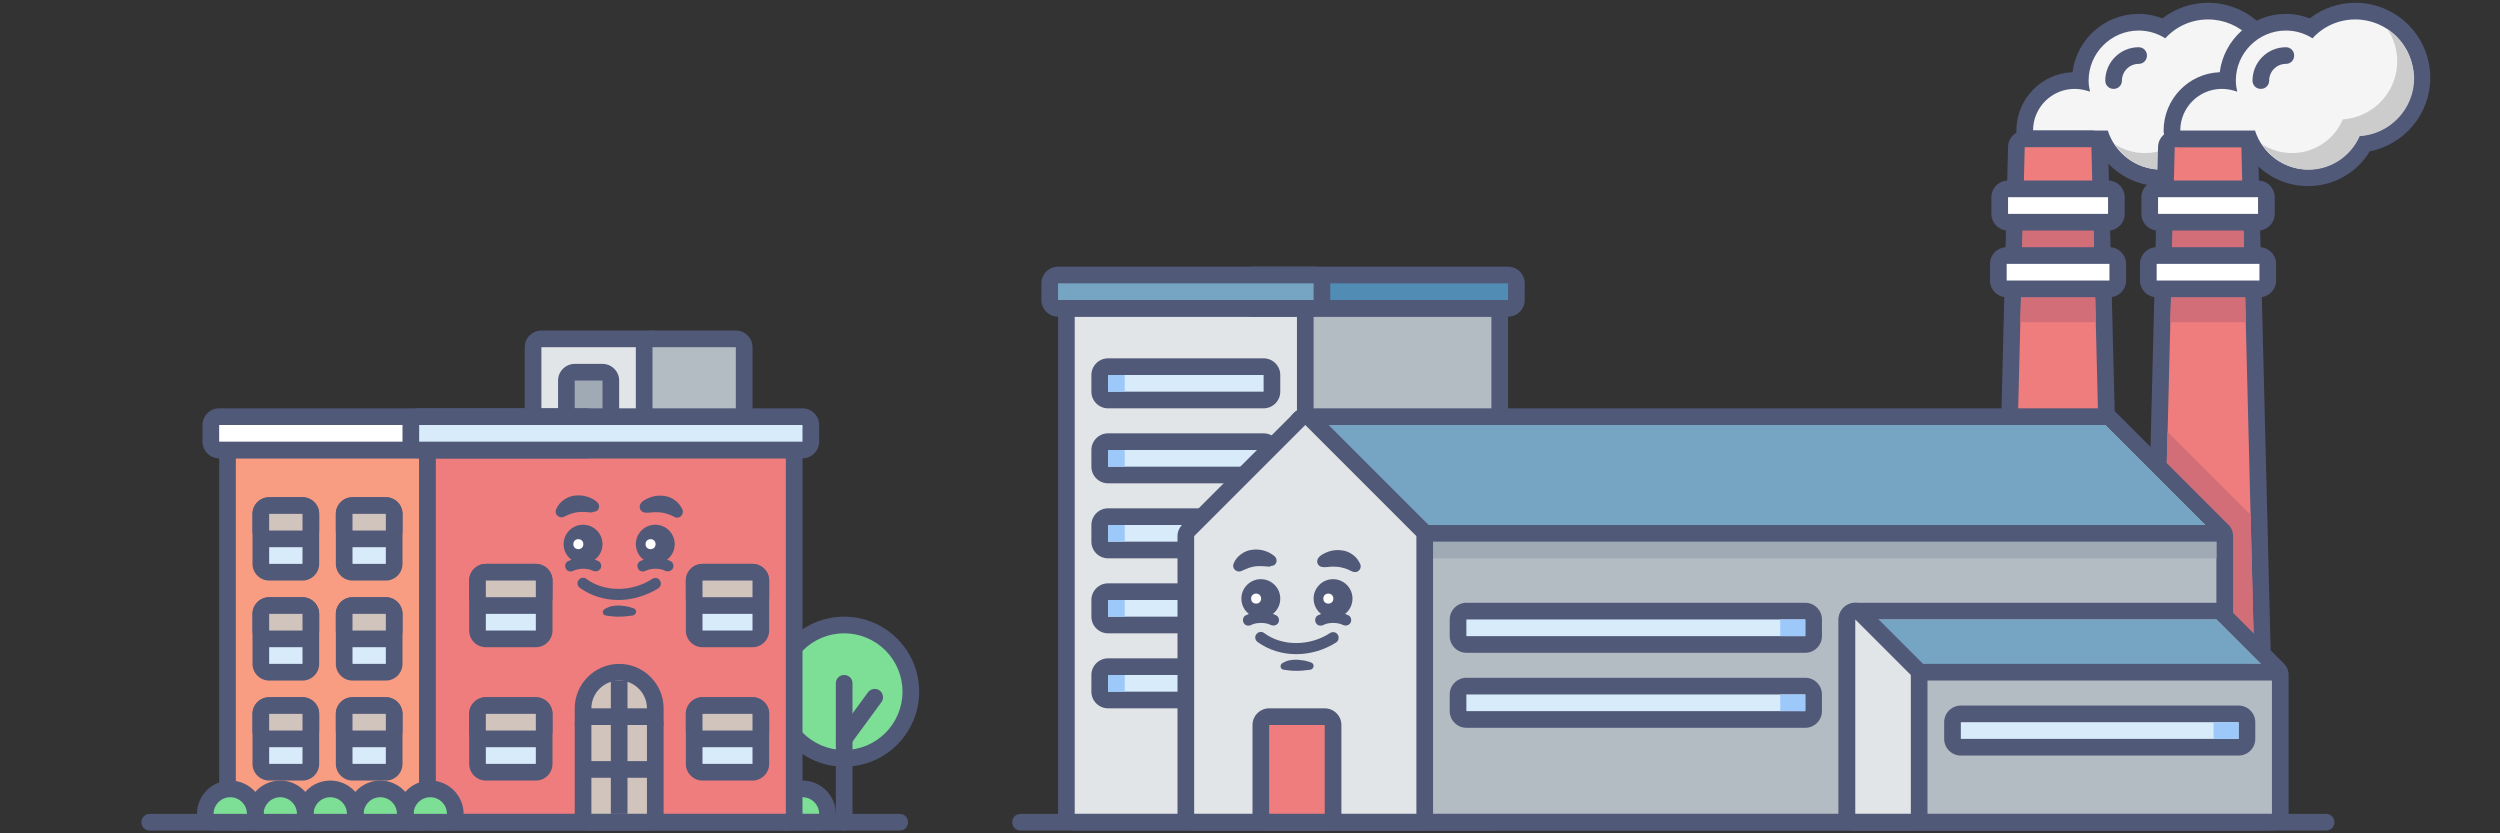 <svg version="1.1" id="buildings" xmlns="http://www.w3.org/2000/svg" x="0" y="0" viewBox="0 0 900 300" style="enable-background:new 0 0 900 300" xml:space="preserve"><rect x="0" y="0" width="900" height="300" fill="#333333" stroke="none"/><style>.st0{fill:#7ddf96}.st1{fill:#515979}.st2{fill:#e2e5e8}.st3{fill:#a0aab4}.st4{fill:#b3bbc3}.st6{fill:#f5f5f5}.st7{fill:#ccc}.st8{fill:#ef7d7d}.st9{fill:#d26e78}.st10{fill:#d8ebfb}.st12{fill:#75a5c3}.st13{fill:#9dc8fa}.st14{fill:#fff}.st15{fill:#d1c4bc}</style><path class="st0" d="M282.9 296c-1.7 0-3-1.3-3-3 0-5 4-9 9-9s9 4 9 9c0 1.7-1.3 3-3 3h-12z"/><path class="st1" d="M288.9 287c3.3 0 6 2.7 6 6h-12c0-3.3 2.7-6 6-6m0-6c-6.6 0-12 5.4-12 12 0 3.3 2.7 6 6 6h12c3.3 0 6-2.7 6-6 0-6.6-5.4-12-12-12z"/><circle class="st0" cx="303.9" cy="249" r="24"/><path class="st1" d="M303.9 276c-14.9 0-27-12.1-27-27s12.1-27 27-27 27 12.1 27 27-12.1 27-27 27zm0-48c-11.6 0-21 9.4-21 21s9.4 21 21 21 21-9.4 21-21-9.4-21-21-21z"/><path class="st2" d="M194.9 168c-1.7 0-3-1.3-3-3v-40c0-1.7 1.3-3 3-3h40c1.7 0 3 1.3 3 3v40c0 1.7-1.3 3-3 3h-40z"/><path class="st1" d="M234.9 125v40h-40v-40h40m0-6h-40c-3.3 0-6 2.7-6 6v40c0 3.3 2.7 6 6 6h40c3.3 0 6-2.7 6-6v-40c0-3.3-2.7-6-6-6z"/><path class="st3" d="M206.9 168c-1.7 0-3-1.3-3-3v-28c0-1.7 1.3-3 3-3h10c1.7 0 3 1.3 3 3v28c0 1.7-1.3 3-3 3h-10z"/><path class="st1" d="M216.9 137v28h-10v-28h10m0-6h-10c-3.3 0-6 2.7-6 6v28c0 3.3 2.7 6 6 6h10c3.3 0 6-2.7 6-6v-28c0-3.3-2.7-6-6-6z"/><path class="st4" d="M234.9 168c-1.7 0-3-1.3-3-3v-40c0-1.7 1.3-3 3-3h30c1.7 0 3 1.3 3 3v40c0 1.7-1.3 3-3 3h-30z"/><path class="st1" d="M264.9 125v40h-30v-40h30m0-6h-30c-3.3 0-6 2.7-6 6v40c0 3.3 2.7 6 6 6h30c3.3 0 6-2.7 6-6v-40c0-3.3-2.7-6-6-6z"/><path d="M84.9 296c-1.7 0-3-1.3-3-3V165c0-1.7 1.3-3 3-3h66c1.7 0 3 1.3 3 3v128c0 1.7-1.3 3-3 3h-66z" style="fill:#f89d81"/><path class="st1" d="M150.9 165v128h-66V165h66m0-6h-66c-3.3 0-6 2.7-6 6v128c0 3.3 2.7 6 6 6h66c3.3 0 6-2.7 6-6V165c0-3.3-2.7-6-6-6z"/><path class="st6" d="M777.9 64c-9.3 0-17.6-5.5-21.2-14h-24.8c-1.7 0-3-1.3-3-3 0-9.9 8.1-18 18-18 .7 0 1.3 0 2 .1V29c0-11.6 9.4-21 21-21 3.2 0 6.2.7 9.1 2.1 4.4-3.9 10-6.1 15.9-6.1 13.2 0 24 10.8 24 24 0 12-8.9 22.1-20.7 23.7-3.9 7.5-11.7 12.3-20.3 12.3z"/><path class="st1" d="M794.9 7c11.6 0 21 9.4 21 21 0 11.1-8.7 20.2-19.6 20.9C793.2 56 786.1 61 777.9 61c-9 0-16.5-5.9-19.1-14h-26.9c0-8.3 6.7-15 15-15 1.9 0 3.8.4 5.5 1-.3-1.3-.5-2.6-.5-4 0-9.9 8.1-18 18-18 3.5 0 6.8 1 9.6 2.8 3.8-4.2 9.3-6.8 15.4-6.8m0-6c-6 0-11.7 2-16.4 5.6-2.7-1-5.6-1.6-8.6-1.6-12.2 0-22.3 9.2-23.8 21-11.2.4-20.2 9.7-20.2 21 0 3.3 2.7 6 6 6h22.9c4.4 8.5 13.2 14 23.1 14 9.2 0 17.6-4.8 22.2-12.5C812.6 52 821.9 41 821.9 28c0-14.9-12.1-27-27-27z"/><path class="st7" d="M806.5 10.5c2.2 3.3 3.5 7.3 3.5 11.5 0 8.4-4.9 15.6-12 19-2.3 1.1-4.9 1.8-7.6 2-.7 1.7-1.7 3.3-2.8 4.7-3.7 4.5-9.2 7.4-15.5 7.4-4 0-7.7-1.2-10.8-3.2 3.6 5.5 9.8 9.2 16.8 9.2 8.2 0 15.3-5 18.4-12.1 11-.7 19.6-9.8 19.6-20.9-.2-7.4-4-13.9-9.6-17.6z"/><path class="st1" d="M760.9 32c-1.7 0-3-1.3-3-3 0-6.6 5.4-12 12-12 1.7 0 3 1.3 3 3s-1.3 3-3 3c-3.3 0-6 2.7-6 6 0 1.7-1.3 3-3 3z"/><path class="st8" d="M776.9 296c-.8 0-1.6-.3-2.2-.9s-.9-1.4-.8-2.2l6-240c0-1.6 1.4-2.9 3-2.9h24c1.6 0 3 1.3 3 2.9l6 240c0 .8-.3 1.6-.8 2.2s-1.3.9-2.2.9h-36z"/><path class="st1" d="m806.9 53 6 240h-36l6-240h24m0-6h-24c-3.3 0-5.9 2.6-6 5.8l-6 240c0 1.6.6 3.2 1.7 4.3s2.7 1.8 4.3 1.8h36c1.6 0 3.2-.6 4.3-1.8s1.7-2.7 1.7-4.3l-6-240c-.1-3.2-2.7-5.8-6-5.8z"/><path class="st9" d="m810.2 185.3 2.7 107.7h-36l3.4-137.6z"/><path class="st4" d="M456.9 296c-1.7 0-3-1.3-3-3V114c0-1.7 1.3-3 3-3h80c1.7 0 3 1.3 3 3v179c0 1.7-1.3 3-3 3h-80z"/><path class="st1" d="M536.9 114v179h-80V114h80m0-6h-80c-3.3 0-6 2.7-6 6v179c0 3.3 2.7 6 6 6h80c3.3 0 6-2.7 6-6V114c0-3.3-2.7-6-6-6z"/><path class="st8" d="M722.9 296c-.8 0-1.6-.3-2.2-.9s-.9-1.4-.8-2.2l6-240c0-1.6 1.4-2.9 3-2.9h24c1.6 0 3 1.3 3 2.9l6 240c0 .8-.3 1.6-.8 2.2s-1.3.9-2.2.9h-36z"/><path class="st1" d="m752.9 53 6 240h-36l6-240h24m0-6h-24c-3.3 0-5.9 2.6-6 5.8l-6 240c0 1.6.6 3.2 1.7 4.3s2.7 1.8 4.3 1.8h36c1.6 0 3.2-.6 4.3-1.8s1.7-2.7 1.7-4.3l-6-240c-.1-3.2-2.7-5.8-6-5.8z"/><path class="st2" d="M386.9 296c-1.7 0-3-1.3-3-3V114c0-1.7 1.3-3 3-3h80c1.7 0 3 1.3 3 3v179c0 1.7-1.3 3-3 3h-80z"/><path class="st1" d="M466.9 114v179h-80V114h80m0-6h-80c-3.3 0-6 2.7-6 6v179c0 3.3 2.7 6 6 6h80c3.3 0 6-2.7 6-6V114c0-3.3-2.7-6-6-6z"/><path class="st10" d="M398.9 144c-1.7 0-3-1.3-3-3v-6c0-1.7 1.3-3 3-3h56c1.7 0 3 1.3 3 3v6c0 1.7-1.3 3-3 3h-56z"/><path class="st1" d="M454.9 135v6h-56v-6h56m0-6h-56c-3.3 0-6 2.7-6 6v6c0 3.3 2.7 6 6 6h56c3.3 0 6-2.7 6-6v-6c0-3.3-2.7-6-6-6z"/><path d="M450.9 111c-1.7 0-3-1.3-3-3v-6c0-1.7 1.3-3 3-3h92c1.7 0 3 1.3 3 3v6c0 1.7-1.3 3-3 3h-92z" style="fill:#508cb4"/><path class="st1" d="M542.9 102v6h-92v-6h92m0-6h-92c-3.3 0-6 2.7-6 6v6c0 3.3 2.7 6 6 6h92c3.3 0 6-2.7 6-6v-6c0-3.3-2.7-6-6-6z"/><path class="st12" d="M380.9 111c-1.7 0-3-1.3-3-3v-6c0-1.7 1.3-3 3-3h92c1.7 0 3 1.3 3 3v6c0 1.7-1.3 3-3 3h-92z"/><path class="st1" d="M472.9 102v6h-92v-6h92m0-6h-92c-3.3 0-6 2.7-6 6v6c0 3.3 2.7 6 6 6h92c3.3 0 6-2.7 6-6v-6c0-3.3-2.7-6-6-6z"/><path class="st9" d="m754.3 107 .2 9h-27.2l.3-9zM808.3 107l.2 9h-27.2l.3-9zM728.2 82h25.4l.3 9H728zM782.2 82h25.4l.3 9H782z"/><path class="st10" d="M398.9 171c-1.7 0-3-1.3-3-3v-6c0-1.7 1.3-3 3-3h56c1.7 0 3 1.3 3 3v6c0 1.7-1.3 3-3 3h-56z"/><path class="st1" d="M454.9 162v6h-56v-6h56m0-6h-56c-3.3 0-6 2.7-6 6v6c0 3.3 2.7 6 6 6h56c3.3 0 6-2.7 6-6v-6c0-3.3-2.7-6-6-6z"/><path class="st10" d="M398.9 198c-1.7 0-3-1.3-3-3v-6c0-1.7 1.3-3 3-3h56c1.7 0 3 1.3 3 3v6c0 1.7-1.3 3-3 3h-56z"/><path class="st1" d="M454.9 189v6h-56v-6h56m0-6h-56c-3.3 0-6 2.7-6 6v6c0 3.3 2.7 6 6 6h56c3.3 0 6-2.7 6-6v-6c0-3.3-2.7-6-6-6z"/><path class="st10" d="M398.9 225c-1.7 0-3-1.3-3-3v-6c0-1.7 1.3-3 3-3h56c1.7 0 3 1.3 3 3v6c0 1.7-1.3 3-3 3h-56z"/><path class="st1" d="M454.9 216v6h-56v-6h56m0-6h-56c-3.3 0-6 2.7-6 6v6c0 3.3 2.7 6 6 6h56c3.3 0 6-2.7 6-6v-6c0-3.3-2.7-6-6-6z"/><path class="st10" d="M398.9 252c-1.7 0-3-1.3-3-3v-6c0-1.7 1.3-3 3-3h56c1.7 0 3 1.3 3 3v6c0 1.7-1.3 3-3 3h-56z"/><path class="st1" d="M454.9 243v6h-56v-6h56m0-6h-56c-3.3 0-6 2.7-6 6v6c0 3.3 2.7 6 6 6h56c3.3 0 6-2.7 6-6v-6c0-3.3-2.7-6-6-6z"/><path class="st13" d="M398.9 135h6v6h-6zM398.9 162h6v6h-6zM398.9 189h6v6h-6zM398.9 216h6v6h-6zM398.9 243h6v6h-6z"/><path class="st4" d="M469.9 296c-1.7 0-3-1.3-3-3V153c0-1.7 1.3-3 3-3h288c.8 0 1.6.3 2.1.9l40 40c.6.6.9 1.3.9 2.1v100c0 1.7-1.3 3-3 3h-328z"/><path class="st1" d="m757.9 153 40 40v100h-328V153h288m0-6h-288c-3.3 0-6 2.7-6 6v140c0 3.3 2.7 6 6 6h328c3.3 0 6-2.7 6-6V193c0-1.6-.6-3.1-1.8-4.2l-40-40c-1.1-1.2-2.6-1.8-4.2-1.8z"/><path class="st3" d="M469.9 195h328v6h-328z"/><path class="st12" d="M469.9 193h328l-40-40h-288z"/><path class="st2" d="M429.9 296c-1.7 0-3-1.3-3-3V193c0-.8.3-1.6.9-2.1l40-40c.6-.6 1.4-.9 2.1-.9s1.5.3 2.1.9l40 40c.6.6.9 1.3.9 2.1v100c0 1.7-1.3 3-3 3h-80z"/><path class="st1" d="m469.9 153 40 40v100h-80V193l40-40m0-6c-1.5 0-3.1.6-4.2 1.8l-40 40c-1.1 1.1-1.8 2.6-1.8 4.2v100c0 3.3 2.7 6 6 6h80c3.3 0 6-2.7 6-6V193c0-1.6-.6-3.1-1.8-4.2l-40-40c-1.1-1.2-2.7-1.8-4.2-1.8z"/><path class="st1" d="M797.9 195h-285c-1.7 0-3-1.3-3-3s1.3-3 3-3h285c1.7 0 3 1.3 3 3s-1.3 3-3 3z"/><path class="st4" d="M667.9 296c-1.7 0-3-1.3-3-3v-70c0-1.7 1.3-3 3-3h130c.8 0 1.6.3 2.1.9l20 20c.6.6.9 1.3.9 2.1v50c0 1.7-1.3 3-3 3h-150z"/><path class="st1" d="m797.9 223 20 20v50h-150v-70h130m0-6h-130c-3.3 0-6 2.7-6 6v70c0 3.3 2.7 6 6 6h150c3.3 0 6-2.7 6-6v-50c0-1.6-.6-3.1-1.8-4.2l-20-20c-1.1-1.2-2.6-1.8-4.2-1.8z"/><g><path class="st12" d="M817.9 243h-150v-20h130z"/></g><g><path class="st2" d="M667.9 296c-1.7 0-3-1.3-3-3v-70c0-1.2.7-2.3 1.8-2.8.4-.1.8-.2 1.2-.2.8 0 1.5.3 2.1.9l20 20c.6.6.9 1.3.9 2.1v50c0 1.7-1.3 3-3 3h-20z"/><path class="st1" d="m667.9 223 20 20v50h-20v-70m0-6c-.8 0-1.5.1-2.3.5-2.2.9-3.7 3.1-3.7 5.5v70c0 3.3 2.7 6 6 6h20c3.3 0 6-2.7 6-6v-50c0-1.6-.6-3.1-1.8-4.2l-20-20c-1.1-1.2-2.6-1.8-4.2-1.8z"/></g><g><path class="st1" d="M817.9 245h-126c-1.7 0-3-1.3-3-3s1.3-3 3-3h126c1.7 0 3 1.3 3 3s-1.3 3-3 3z"/></g><g><path class="st1" d="M458.4 225.2c-.3 0-.6-.1-.9-.2-1.9-1-5.2-1-7.1 0-1 .5-2.2.2-2.7-.8s-.2-2.2.8-2.7c3-1.6 7.8-1.6 10.9 0 1 .5 1.3 1.7.8 2.7-.4.7-1.1 1-1.8 1z"/><circle class="st1" cx="453.9" cy="215.5" r="7"/><circle class="st14" cx="452.2" cy="215.5" r="1.8"/><path class="st1" d="M457 204c-.4 0-.9-.1-1.4-.1-.5 0-.9-.1-1.4-.1-.9 0-1.7 0-2.4.1-.8.1-1.4.3-2.1.5-.7.2-1.4.6-2.4 1l-.5.2c-1 .4-2.2-.1-2.7-1.1-.2-.5-.2-1.1 0-1.6.5-1.3 1.4-2.5 2.7-3.4 1.2-.9 2.7-1.5 4.2-1.6 1.5-.2 3 0 4.3.4.7.2 1.3.5 1.9.8.6.3 1.1.7 1.7 1.2.8.7.9 2 .2 2.8-.3.4-.8.6-1.3.6l-.8.3zM484.4 225.2c-.3 0-.6-.1-.9-.2-1.9-1-5.2-1-7.1 0-1 .5-2.2.2-2.7-.8s-.2-2.2.8-2.7c3-1.6 7.8-1.6 10.9 0 1 .5 1.3 1.7.8 2.7-.4.7-1.1 1-1.8 1z"/><circle class="st1" cx="479.9" cy="215.5" r="7"/><circle class="st14" cx="478.2" cy="215.5" r="1.8"/><g><path class="st1" d="M474.9 200.5c.6-.6 1.1-.9 1.7-1.2.6-.3 1.2-.6 1.9-.8 1.3-.4 2.8-.6 4.3-.4 1.5.1 3 .7 4.2 1.6 1.3.9 2.1 2.1 2.7 3.4.4 1 0 2.2-1.1 2.7-.5.2-1.1.2-1.6 0l-.5-.2c-.9-.4-1.6-.8-2.4-1-.7-.2-1.4-.4-2.1-.5-.7-.1-1.6-.1-2.4-.1-.4 0-.9 0-1.4.1-.5 0-1 .1-1.4.1l-.8-.1c-1.1-.1-1.9-1.1-1.8-2.2.1-.7.4-1.1.7-1.4z"/></g><g><path class="st1" d="M466.6 235.5c-5 0-9.9-1.5-13.9-4.4-.9-.7-1.1-1.9-.4-2.8s1.9-1.1 2.8-.4c6.4 4.8 16.4 4.8 23.7 0 .9-.6 2.2-.4 2.8.6.6.9.3 2.2-.6 2.8-4.4 2.8-9.5 4.2-14.4 4.2z"/></g><g><path class="st1" d="M471.7 241.1c-1.6.2-3.2.4-4.8.4-.8 0-1.6 0-2.4-.1l-2.4-.3c-.7-.1-1.2-.7-1.1-1.4.1-.4.3-.8.7-1l1-.5c.8-.4 1.5-.5 2.2-.6.7-.1 1.3-.1 2-.1.3 0 .7 0 1 .1.3 0 .7.1 1 .1.7.1 1.4.2 2.2.5l.9.3c.7.2 1.1 1 .8 1.7-.2.5-.6.8-1.1.9z"/></g></g><g><path class="st10" d="M527.9 259c-1.7 0-3-1.3-3-3v-6c0-1.7 1.3-3 3-3h122c1.7 0 3 1.3 3 3v6c0 1.7-1.3 3-3 3h-122z"/><path class="st1" d="M649.9 250v6h-122v-6h122m0-6h-122c-3.3 0-6 2.7-6 6v6c0 3.3 2.7 6 6 6h122c3.3 0 6-2.7 6-6v-6c0-3.3-2.7-6-6-6z"/></g><g><path class="st8" d="M456.9 296c-1.7 0-3-1.3-3-3v-32c0-1.7 1.3-3 3-3h20c1.7 0 3 1.3 3 3v32c0 1.7-1.3 3-3 3h-20z"/><path class="st1" d="M476.9 261v32h-20v-32h20m0-6h-20c-3.3 0-6 2.7-6 6v32c0 3.3 2.7 6 6 6h20c3.3 0 6-2.7 6-6v-32c0-3.3-2.7-6-6-6z"/></g><g><path class="st13" d="M640.9 250h9v6h-9z"/></g><g><path class="st10" d="M527.9 232c-1.7 0-3-1.3-3-3v-6c0-1.7 1.3-3 3-3h122c1.7 0 3 1.3 3 3v6c0 1.7-1.3 3-3 3h-122z"/><path class="st1" d="M649.9 223v6h-122v-6h122m0-6h-122c-3.3 0-6 2.7-6 6v6c0 3.3 2.7 6 6 6h122c3.3 0 6-2.7 6-6v-6c0-3.3-2.7-6-6-6z"/></g><g><path class="st13" d="M640.9 223h9v6h-9z"/></g><g><path class="st10" d="M705.9 269c-1.7 0-3-1.3-3-3v-6c0-1.7 1.3-3 3-3h100c1.7 0 3 1.3 3 3v6c0 1.7-1.3 3-3 3h-100z"/><path class="st1" d="M805.9 260v6h-100v-6h100m0-6h-100c-3.3 0-6 2.7-6 6v6c0 3.3 2.7 6 6 6h100c3.3 0 6-2.7 6-6v-6c0-3.3-2.7-6-6-6z"/></g><g><path class="st13" d="M796.9 260h9v6h-9z"/></g><g><path class="st14" d="M776.9 80c-1.7 0-3-1.3-3-3v-6c0-1.7 1.3-3 3-3h36c1.7 0 3 1.3 3 3v6c0 1.7-1.3 3-3 3h-36z"/><path class="st1" d="M812.9 71v6h-36v-6h36m0-6h-36c-3.3 0-6 2.7-6 6v6c0 3.3 2.7 6 6 6h36c3.3 0 6-2.7 6-6v-6c0-3.3-2.7-6-6-6z"/></g><g><path class="st14" d="M776.4 104c-1.7 0-3-1.3-3-3v-6c0-1.7 1.3-3 3-3h37c1.7 0 3 1.3 3 3v6c0 1.7-1.3 3-3 3h-37z"/><path class="st1" d="M813.4 95v6h-37v-6h37m0-6h-37c-3.3 0-6 2.7-6 6v6c0 3.3 2.7 6 6 6h37c3.3 0 6-2.7 6-6v-6c0-3.3-2.7-6-6-6z"/></g><g><path class="st14" d="M722.9 80c-1.7 0-3-1.3-3-3v-6c0-1.7 1.3-3 3-3h36c1.7 0 3 1.3 3 3v6c0 1.7-1.3 3-3 3h-36z"/><path class="st1" d="M758.9 71v6h-36v-6h36m0-6h-36c-3.3 0-6 2.7-6 6v6c0 3.3 2.7 6 6 6h36c3.3 0 6-2.7 6-6v-6c0-3.3-2.7-6-6-6z"/></g><g><path class="st14" d="M722.4 104c-1.7 0-3-1.3-3-3v-6c0-1.7 1.3-3 3-3h37c1.7 0 3 1.3 3 3v6c0 1.7-1.3 3-3 3h-37z"/><path class="st1" d="M759.4 95v6h-37v-6h37m0-6h-37c-3.3 0-6 2.7-6 6v6c0 3.3 2.7 6 6 6h37c3.3 0 6-2.7 6-6v-6c0-3.3-2.7-6-6-6z"/></g><g><path class="st6" d="M830.9 64c-9.3 0-17.6-5.5-21.2-14h-24.8c-1.7 0-3-1.3-3-3 0-9.9 8.1-18 18-18 .7 0 1.3 0 2 .1V29c0-11.6 9.4-21 21-21 3.2 0 6.2.7 9.1 2.1 4.4-3.9 10-6.1 15.9-6.1 13.2 0 24 10.8 24 24 0 12-8.9 22.1-20.7 23.7-3.9 7.5-11.7 12.3-20.3 12.3z"/><path class="st1" d="M847.9 7c11.6 0 21 9.4 21 21 0 11.1-8.7 20.2-19.6 20.9C846.2 56 839.1 61 830.9 61c-9 0-16.5-5.9-19.1-14h-26.9c0-8.3 6.7-15 15-15 1.9 0 3.8.4 5.5 1-.3-1.3-.5-2.6-.5-4 0-9.9 8.1-18 18-18 3.5 0 6.8 1 9.6 2.8 3.8-4.2 9.3-6.8 15.4-6.8m0-6c-6 0-11.7 2-16.4 5.6-2.7-1-5.6-1.6-8.6-1.6-12.2 0-22.3 9.2-23.8 21-11.2.4-20.2 9.7-20.2 21 0 3.3 2.7 6 6 6h22.9c4.4 8.5 13.2 14 23.1 14 9.2 0 17.6-4.8 22.2-12.5C865.6 52 874.9 41 874.9 28c0-14.9-12.1-27-27-27z"/><path class="st7" d="M859.5 10.5c2.2 3.3 3.5 7.3 3.5 11.5 0 8.4-4.9 15.6-12 19-2.3 1.1-4.9 1.8-7.6 2-.7 1.7-1.7 3.3-2.8 4.7-3.7 4.5-9.2 7.4-15.5 7.4-4 0-7.7-1.2-10.8-3.2 3.6 5.5 9.8 9.2 16.8 9.2 8.2 0 15.3-5 18.4-12.1 11-.7 19.6-9.8 19.6-20.9-.2-7.4-4-13.9-9.6-17.6z"/><g><path class="st1" d="M813.9 32c-1.7 0-3-1.3-3-3 0-6.6 5.4-12 12-12 1.7 0 3 1.3 3 3s-1.3 3-3 3c-3.3 0-6 2.7-6 6 0 1.7-1.3 3-3 3z"/></g></g><g><path class="st1" d="M837.4 299h-470c-1.7 0-3-1.3-3-3s1.3-3 3-3h470c1.7 0 3 1.3 3 3s-1.3 3-3 3z"/></g><g><path class="st8" d="M156.9 296c-1.7 0-3-1.3-3-3V165c0-1.7 1.3-3 3-3h126c1.7 0 3 1.3 3 3v128c0 1.7-1.3 3-3 3h-126z"/><path class="st1" d="M282.9 165v128h-126V165h126m0-6h-126c-3.3 0-6 2.7-6 6v128c0 3.3 2.7 6 6 6h126c3.3 0 6-2.7 6-6V165c0-3.3-2.7-6-6-6z"/></g><g><path class="st15" d="M212.9 296c-1.7 0-3-1.3-3-3v-32c0-1.7 1.3-3 3-3h20c1.7 0 3 1.3 3 3v32c0 1.7-1.3 3-3 3h-20z"/><path class="st1" d="M232.9 261v32h-20v-32h20m0-6h-20c-3.3 0-6 2.7-6 6v32c0 3.3 2.7 6 6 6h20c3.3 0 6-2.7 6-6v-32c0-3.3-2.7-6-6-6z"/></g><g><path class="st15" d="M209.9 258v-3c0-7.2 5.8-13 13-13s13 5.8 13 13v3h-26z"/><path class="st1" d="M222.9 245c5.5 0 10 4.5 10 10h-20c0-5.5 4.5-10 10-10m0-6c-8.8 0-16 7.2-16 16v6h32v-6c0-8.8-7.2-16-16-16z"/></g><g><path class="st10" d="M174.9 278c-1.7 0-3-1.3-3-3v-18c0-1.7 1.3-3 3-3h18c1.7 0 3 1.3 3 3v18c0 1.7-1.3 3-3 3h-18z"/><path class="st1" d="M192.9 257v18h-18v-18h18m0-6h-18c-3.3 0-6 2.7-6 6v18c0 3.3 2.7 6 6 6h18c3.3 0 6-2.7 6-6v-18c0-3.3-2.7-6-6-6z"/><g><path class="st15" d="M174.9 266c-1.7 0-3-1.3-3-3v-6c0-1.7 1.3-3 3-3h18c1.7 0 3 1.3 3 3v6c0 1.7-1.3 3-3 3h-18z"/><path class="st1" d="M192.9 257v6h-18v-6h18m0-6h-18c-3.3 0-6 2.7-6 6v6c0 3.3 2.7 6 6 6h18c3.3 0 6-2.7 6-6v-6c0-3.3-2.7-6-6-6z"/></g></g><g><path class="st10" d="M252.9 278c-1.7 0-3-1.3-3-3v-18c0-1.7 1.3-3 3-3h18c1.7 0 3 1.3 3 3v18c0 1.7-1.3 3-3 3h-18z"/><path class="st1" d="M270.9 257v18h-18v-18h18m0-6h-18c-3.3 0-6 2.7-6 6v18c0 3.3 2.7 6 6 6h18c3.3 0 6-2.7 6-6v-18c0-3.3-2.7-6-6-6z"/><g><path class="st15" d="M252.9 266c-1.7 0-3-1.3-3-3v-6c0-1.7 1.3-3 3-3h18c1.7 0 3 1.3 3 3v6c0 1.7-1.3 3-3 3h-18z"/><path class="st1" d="M270.9 257v6h-18v-6h18m0-6h-18c-3.3 0-6 2.7-6 6v6c0 3.3 2.7 6 6 6h18c3.3 0 6-2.7 6-6v-6c0-3.3-2.7-6-6-6z"/></g></g><g><path class="st14" d="M78.9 162c-1.7 0-3-1.3-3-3v-6c0-1.7 1.3-3 3-3h132c1.7 0 3 1.3 3 3v6c0 1.7-1.3 3-3 3h-132z"/><path class="st1" d="M210.9 153v6h-132v-6h132m0-6h-132c-3.3 0-6 2.7-6 6v6c0 3.3 2.7 6 6 6h132c3.3 0 6-2.7 6-6v-6c0-3.3-2.7-6-6-6z"/></g><g><path class="st10" d="M150.9 162c-1.7 0-3-1.3-3-3v-6c0-1.7 1.3-3 3-3h138c1.7 0 3 1.3 3 3v6c0 1.7-1.3 3-3 3h-138z"/><path class="st1" d="M288.9 153v6h-138v-6h138m0-6h-138c-3.3 0-6 2.7-6 6v6c0 3.3 2.7 6 6 6h138c3.3 0 6-2.7 6-6v-6c0-3.3-2.7-6-6-6z"/></g><g><path class="st1" d="M214.4 205.7c-.3 0-.6-.1-.9-.2-1.9-1-5.2-1-7.1 0-1 .5-2.2.2-2.7-.8s-.2-2.2.8-2.7c3.1-1.6 7.8-1.6 10.9 0 1 .5 1.3 1.7.8 2.7-.4.6-1.1 1-1.8 1z"/><circle class="st1" cx="209.9" cy="195.9" r="7"/><circle class="st14" cx="208.2" cy="195.9" r="1.8"/><path class="st1" d="M213 184.5c-.4 0-.9-.1-1.4-.1-.5 0-.9-.1-1.4-.1-.9 0-1.7 0-2.4.1-.8.1-1.4.3-2.1.5-.7.2-1.4.6-2.4 1l-.4.2c-1 .4-2.2-.1-2.7-1.1-.2-.5-.2-1.1 0-1.6.5-1.3 1.4-2.5 2.7-3.4 1.2-.9 2.7-1.5 4.2-1.6 1.5-.2 2.9 0 4.3.4.7.2 1.3.5 1.9.8.6.3 1.1.7 1.7 1.2.8.7.9 2 .2 2.8-.3.4-.8.6-1.3.6l-.9.3zM240.4 205.7c-.3 0-.6-.1-.9-.2-1.9-1-5.2-1-7.1 0-1 .5-2.2.2-2.7-.8s-.2-2.2.8-2.7c3.1-1.6 7.8-1.6 10.9 0 1 .5 1.3 1.7.8 2.7-.4.6-1.1 1-1.8 1z"/><circle class="st1" cx="235.9" cy="195.9" r="7"/><circle class="st14" cx="234.2" cy="195.9" r="1.8"/><g><path class="st1" d="M230.9 180.9c.6-.6 1.1-.9 1.7-1.2.6-.3 1.2-.6 1.9-.8 1.3-.4 2.8-.6 4.3-.4 1.5.1 3 .7 4.2 1.6 1.3.9 2.1 2.1 2.7 3.4.4 1-.1 2.2-1.1 2.7-.5.2-1.1.2-1.6 0l-.4-.2c-.9-.4-1.6-.8-2.4-1-.7-.2-1.4-.4-2.1-.5-.7-.1-1.6-.1-2.4-.1-.4 0-.9 0-1.4.1-.5 0-1 .1-1.4.1l-.8-.1c-1.1-.1-1.9-1.1-1.8-2.2 0-.6.3-1 .6-1.4z"/></g><g><path class="st1" d="M222.6 216c-5 0-9.9-1.5-13.9-4.4-.9-.7-1.1-1.9-.4-2.8s1.9-1.1 2.8-.4c6.4 4.8 16.4 4.8 23.7 0 .9-.6 2.2-.4 2.8.6.6.9.3 2.2-.6 2.8-4.4 2.7-9.5 4.2-14.4 4.2z"/></g><g><path class="st1" d="M227.7 221.6c-1.6.2-3.2.4-4.8.4-.8 0-1.6 0-2.4-.1l-2.4-.3c-.7-.1-1.2-.7-1.1-1.4.1-.4.4-.8.7-1l1.1-.5c.8-.4 1.5-.5 2.2-.6.7-.1 1.3-.1 2-.1.3 0 .7 0 1 .1.3 0 .7.1 1 .1.7.1 1.4.2 2.2.5l.9.3c.7.2 1.1 1 .8 1.7-.3.5-.7.8-1.2.9z"/></g></g><g><path class="st1" d="M219.9 245h6v48h-6z"/></g><g><path class="st1" d="M209.9 274h26v6h-26z"/></g><g><path class="st10" d="M174.9 230c-1.7 0-3-1.3-3-3v-18c0-1.7 1.3-3 3-3h18c1.7 0 3 1.3 3 3v18c0 1.7-1.3 3-3 3h-18z"/><path class="st1" d="M192.9 209v18h-18v-18h18m0-6h-18c-3.3 0-6 2.7-6 6v18c0 3.3 2.7 6 6 6h18c3.3 0 6-2.7 6-6v-18c0-3.3-2.7-6-6-6z"/><g><path class="st15" d="M174.9 218c-1.7 0-3-1.3-3-3v-6c0-1.7 1.3-3 3-3h18c1.7 0 3 1.3 3 3v6c0 1.7-1.3 3-3 3h-18z"/><path class="st1" d="M192.9 209v6h-18v-6h18m0-6h-18c-3.3 0-6 2.7-6 6v6c0 3.3 2.7 6 6 6h18c3.3 0 6-2.7 6-6v-6c0-3.3-2.7-6-6-6z"/></g></g><g><path class="st10" d="M126.9 278c-1.7 0-3-1.3-3-3v-18c0-1.7 1.3-3 3-3h12c1.7 0 3 1.3 3 3v18c0 1.7-1.3 3-3 3h-12z"/><path class="st1" d="M138.9 257v18h-12v-18h12m0-6h-12c-3.3 0-6 2.7-6 6v18c0 3.3 2.7 6 6 6h12c3.3 0 6-2.7 6-6v-18c0-3.3-2.7-6-6-6z"/><g><path class="st15" d="M126.9 266c-1.7 0-3-1.3-3-3v-6c0-1.7 1.3-3 3-3h12c1.7 0 3 1.3 3 3v6c0 1.7-1.3 3-3 3h-12z"/><path class="st1" d="M138.9 257v6h-12v-6h12m0-6h-12c-3.3 0-6 2.7-6 6v6c0 3.3 2.7 6 6 6h12c3.3 0 6-2.7 6-6v-6c0-3.3-2.7-6-6-6z"/></g></g><g><path class="st10" d="M126.9 242c-1.7 0-3-1.3-3-3v-18c0-1.7 1.3-3 3-3h12c1.7 0 3 1.3 3 3v18c0 1.7-1.3 3-3 3h-12z"/><path class="st1" d="M138.9 221v18h-12v-18h12m0-6h-12c-3.3 0-6 2.7-6 6v18c0 3.3 2.7 6 6 6h12c3.3 0 6-2.7 6-6v-18c0-3.3-2.7-6-6-6z"/><g><path class="st15" d="M126.9 230c-1.7 0-3-1.3-3-3v-6c0-1.7 1.3-3 3-3h12c1.7 0 3 1.3 3 3v6c0 1.7-1.3 3-3 3h-12z"/><path class="st1" d="M138.9 221v6h-12v-6h12m0-6h-12c-3.3 0-6 2.7-6 6v6c0 3.3 2.7 6 6 6h12c3.3 0 6-2.7 6-6v-6c0-3.3-2.7-6-6-6z"/></g></g><g><path class="st10" d="M96.9 278c-1.7 0-3-1.3-3-3v-18c0-1.7 1.3-3 3-3h12c1.7 0 3 1.3 3 3v18c0 1.7-1.3 3-3 3h-12z"/><path class="st1" d="M108.9 257v18h-12v-18h12m0-6h-12c-3.3 0-6 2.7-6 6v18c0 3.3 2.7 6 6 6h12c3.3 0 6-2.7 6-6v-18c0-3.3-2.7-6-6-6z"/><g><path class="st15" d="M96.9 266c-1.7 0-3-1.3-3-3v-6c0-1.7 1.3-3 3-3h12c1.7 0 3 1.3 3 3v6c0 1.7-1.3 3-3 3h-12z"/><path class="st1" d="M108.9 257v6h-12v-6h12m0-6h-12c-3.3 0-6 2.7-6 6v6c0 3.3 2.7 6 6 6h12c3.3 0 6-2.7 6-6v-6c0-3.3-2.7-6-6-6z"/></g></g><g><path class="st10" d="M96.9 242c-1.7 0-3-1.3-3-3v-18c0-1.7 1.3-3 3-3h12c1.7 0 3 1.3 3 3v18c0 1.7-1.3 3-3 3h-12z"/><path class="st1" d="M108.9 221v18h-12v-18h12m0-6h-12c-3.3 0-6 2.7-6 6v18c0 3.3 2.7 6 6 6h12c3.3 0 6-2.7 6-6v-18c0-3.3-2.7-6-6-6z"/><g><path class="st15" d="M96.9 230c-1.7 0-3-1.3-3-3v-6c0-1.7 1.3-3 3-3h12c1.7 0 3 1.3 3 3v6c0 1.7-1.3 3-3 3h-12z"/><path class="st1" d="M108.9 221v6h-12v-6h12m0-6h-12c-3.3 0-6 2.7-6 6v6c0 3.3 2.7 6 6 6h12c3.3 0 6-2.7 6-6v-6c0-3.3-2.7-6-6-6z"/></g></g><g><path class="st10" d="M126.9 206c-1.7 0-3-1.3-3-3v-18c0-1.7 1.3-3 3-3h12c1.7 0 3 1.3 3 3v18c0 1.7-1.3 3-3 3h-12z"/><path class="st1" d="M138.9 185v18h-12v-18h12m0-6h-12c-3.3 0-6 2.7-6 6v18c0 3.3 2.7 6 6 6h12c3.3 0 6-2.7 6-6v-18c0-3.3-2.7-6-6-6z"/><g><path class="st15" d="M126.9 194c-1.7 0-3-1.3-3-3v-6c0-1.7 1.3-3 3-3h12c1.7 0 3 1.3 3 3v6c0 1.7-1.3 3-3 3h-12z"/><path class="st1" d="M138.9 185v6h-12v-6h12m0-6h-12c-3.3 0-6 2.7-6 6v6c0 3.3 2.7 6 6 6h12c3.3 0 6-2.7 6-6v-6c0-3.3-2.7-6-6-6z"/></g></g><g><path class="st10" d="M96.9 206c-1.7 0-3-1.3-3-3v-18c0-1.7 1.3-3 3-3h12c1.7 0 3 1.3 3 3v18c0 1.7-1.3 3-3 3h-12z"/><path class="st1" d="M108.9 185v18h-12v-18h12m0-6h-12c-3.3 0-6 2.7-6 6v18c0 3.3 2.7 6 6 6h12c3.3 0 6-2.7 6-6v-18c0-3.3-2.7-6-6-6z"/><g><path class="st15" d="M96.9 194c-1.7 0-3-1.3-3-3v-6c0-1.7 1.3-3 3-3h12c1.7 0 3 1.3 3 3v6c0 1.7-1.3 3-3 3h-12z"/><path class="st1" d="M108.9 185v6h-12v-6h12m0-6h-12c-3.3 0-6 2.7-6 6v6c0 3.3 2.7 6 6 6h12c3.3 0 6-2.7 6-6v-6c0-3.3-2.7-6-6-6z"/></g></g><g><path class="st10" d="M252.9 230c-1.7 0-3-1.3-3-3v-18c0-1.7 1.3-3 3-3h18c1.7 0 3 1.3 3 3v18c0 1.7-1.3 3-3 3h-18z"/><path class="st1" d="M270.9 209v18h-18v-18h18m0-6h-18c-3.3 0-6 2.7-6 6v18c0 3.3 2.7 6 6 6h18c3.3 0 6-2.7 6-6v-18c0-3.3-2.7-6-6-6z"/><g><path class="st15" d="M252.9 218c-1.7 0-3-1.3-3-3v-6c0-1.7 1.3-3 3-3h18c1.7 0 3 1.3 3 3v6c0 1.7-1.3 3-3 3h-18z"/><path class="st1" d="M270.9 209v6h-18v-6h18m0-6h-18c-3.3 0-6 2.7-6 6v6c0 3.3 2.7 6 6 6h18c3.3 0 6-2.7 6-6v-6c0-3.3-2.7-6-6-6z"/></g></g><g><path class="st1" d="M303.9 299c-1.7 0-3-1.3-3-3v-50c0-1.7 1.3-3 3-3s3 1.3 3 3v50c0 1.7-1.3 3-3 3z"/></g><g><path class="st1" d="M303.9 269c-.6 0-1.2-.2-1.8-.6-1.3-1-1.6-2.9-.6-4.2l11-15c1-1.3 2.9-1.6 4.2-.6 1.3 1 1.6 2.9.6 4.2l-11 15c-.6.8-1.5 1.2-2.4 1.2z"/></g><g><path class="st1" d="M323.9 299h-270c-1.7 0-3-1.3-3-3s1.3-3 3-3h270c1.7 0 3 1.3 3 3s-1.3 3-3 3z"/></g><g><path class="st0" d="M148.9 296c-1.7 0-3-1.3-3-3 0-5 4-9 9-9s9 4 9 9c0 1.7-1.3 3-3 3h-12z"/><path class="st1" d="M154.9 287c3.3 0 6 2.7 6 6h-12c0-3.3 2.7-6 6-6m0-6c-6.6 0-12 5.4-12 12 0 3.3 2.7 6 6 6h12c3.3 0 6-2.7 6-6 0-6.6-5.4-12-12-12z"/></g><g><path class="st0" d="M130.9 296c-1.7 0-3-1.3-3-3 0-5 4-9 9-9s9 4 9 9c0 1.7-1.3 3-3 3h-12z"/><path class="st1" d="M136.9 287c3.3 0 6 2.7 6 6h-12c0-3.3 2.7-6 6-6m0-6c-6.6 0-12 5.4-12 12 0 3.3 2.7 6 6 6h12c3.3 0 6-2.7 6-6 0-6.6-5.4-12-12-12z"/></g><g><path class="st0" d="M112.9 296c-1.7 0-3-1.3-3-3 0-5 4-9 9-9s9 4 9 9c0 1.7-1.3 3-3 3h-12z"/><path class="st1" d="M118.9 287c3.3 0 6 2.7 6 6h-12c0-3.3 2.7-6 6-6m0-6c-6.6 0-12 5.4-12 12 0 3.3 2.7 6 6 6h12c3.3 0 6-2.7 6-6 0-6.6-5.4-12-12-12z"/></g><g><path class="st0" d="M94.9 296c-1.7 0-3-1.3-3-3 0-5 4-9 9-9s9 4 9 9c0 1.7-1.3 3-3 3h-12z"/><path class="st1" d="M100.9 287c3.3 0 6 2.7 6 6h-12c0-3.3 2.7-6 6-6m0-6c-6.6 0-12 5.4-12 12 0 3.3 2.7 6 6 6h12c3.3 0 6-2.7 6-6 0-6.6-5.4-12-12-12z"/></g><g><path class="st0" d="M76.9 296c-1.7 0-3-1.3-3-3 0-5 4-9 9-9s9 4 9 9c0 1.7-1.3 3-3 3h-12z"/><path class="st1" d="M82.9 287c3.3 0 6 2.7 6 6h-12c0-3.3 2.7-6 6-6m0-6c-6.6 0-12 5.4-12 12 0 3.3 2.7 6 6 6h12c3.3 0 6-2.7 6-6 0-6.6-5.4-12-12-12z"/></g></svg>